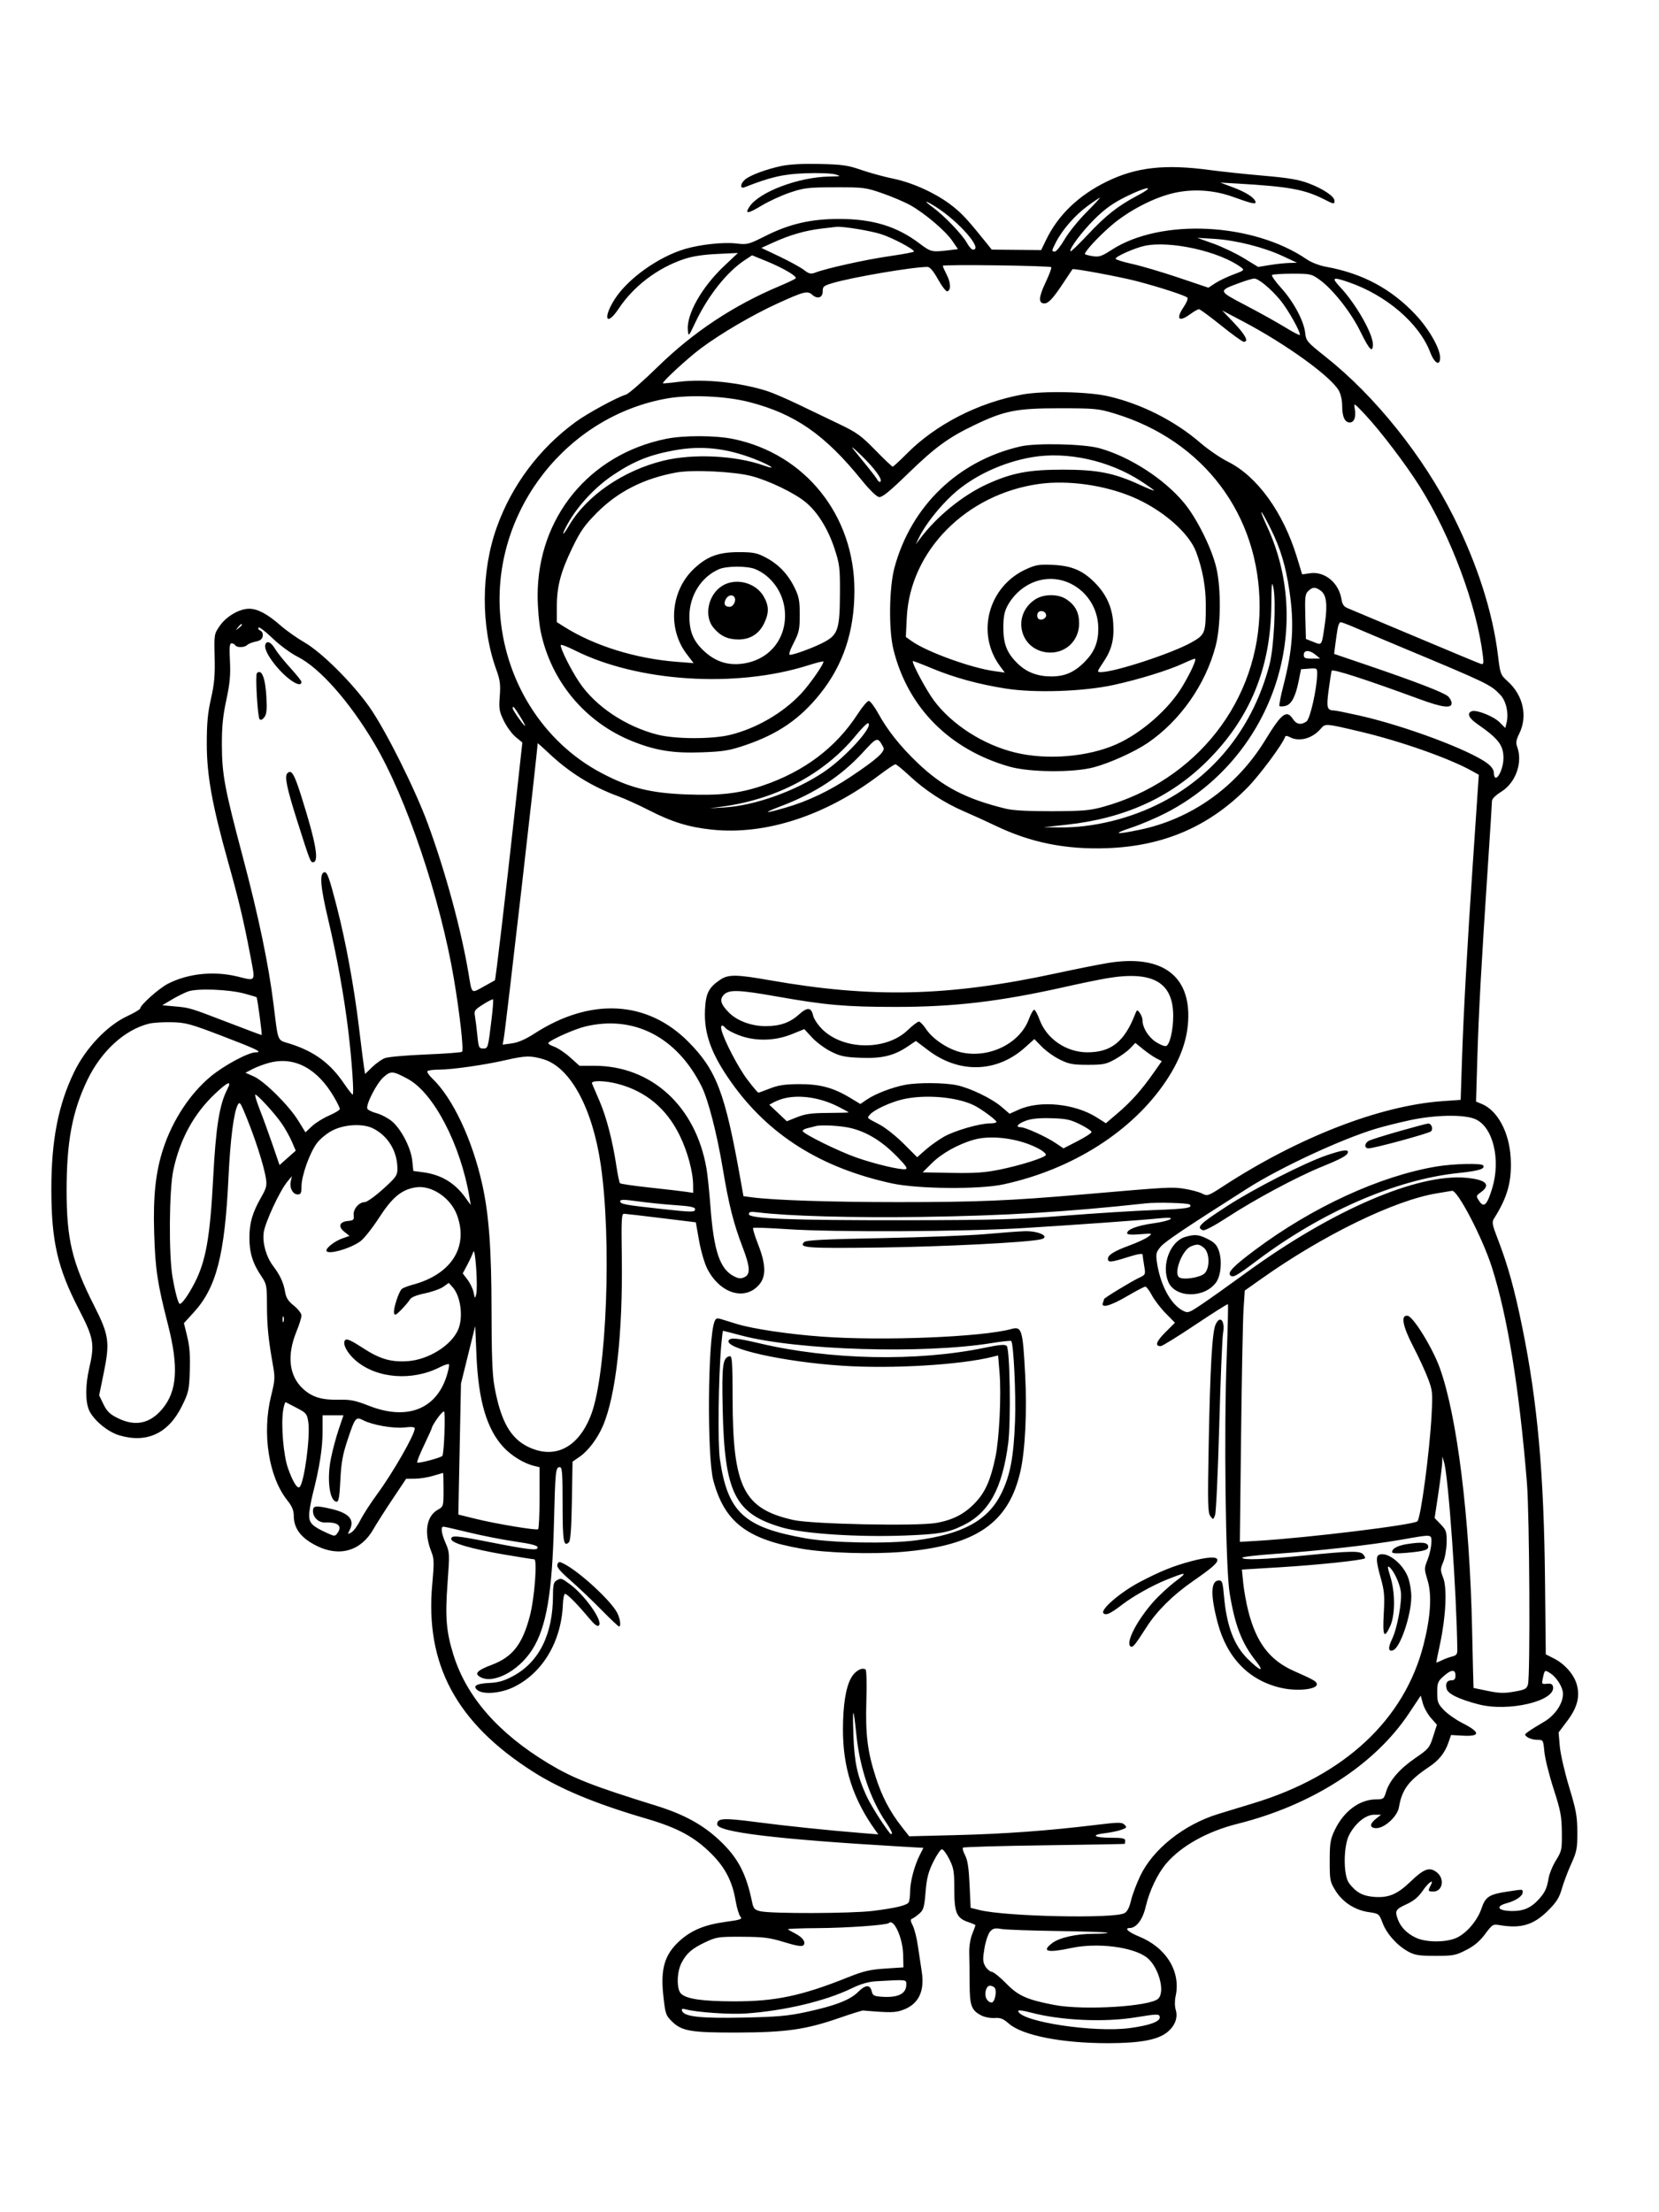 <svg xmlns="http://www.w3.org/2000/svg" width="864" height="1152" viewBox="0 0 864 1152" version="1.1">
	<path d="M 407 86.432 C 398.957 88.123, 390.390 91.337, 387.888 93.602 C 385.444 95.813, 385.350 98.470, 387.750 97.523 C 401.265 92.187, 407.967 90.647, 419.500 90.229 C 426.100 89.989, 433.075 90.249, 435 90.807 C 438.285 91.758, 438.102 91.826, 432 91.927 C 415.876 92.194, 395.363 99.938, 390.296 107.671 C 387.738 111.575, 389.430 111.410, 396.658 107.051 C 400.411 104.787, 407.086 101.727, 411.491 100.250 C 418.787 97.805, 420.879 97.564, 435 97.539 C 449.903 97.513, 450.854 97.636, 459.704 100.722 C 464.766 102.487, 471.292 105.276, 474.204 106.920 C 481.741 111.174, 492.328 120.163, 495.880 125.325 L 498.912 129.732 493.706 130.357 C 485.358 131.360, 484.721 131.209, 478.973 126.852 C 467.133 117.878, 454.614 114.038, 437.124 114.015 C 422.412 113.996, 411.232 116.563, 398.758 122.825 C 389.809 127.317, 389.212 127.473, 383.472 126.796 C 376.789 126.009, 364.787 127.288, 356.789 129.640 C 342.928 133.715, 326.974 145.103, 320.148 155.793 C 313.742 165.823, 315.775 170.431, 322.282 160.631 C 329.976 149.043, 342.325 139.653, 356 134.993 C 360.460 133.474, 365.924 132.614, 373.412 132.254 L 384.324 131.730 377.167 138.481 C 365.506 149.481, 357.473 163.663, 358.226 171.922 C 358.547 175.449, 358.604 175.390, 362.211 167.767 C 368.686 154.085, 378.555 141.632, 387.739 135.554 L 391.672 132.951 398.757 135.834 C 407.902 139.556, 415.432 143.982, 414.350 145 C 413.882 145.440, 410.125 147.221, 406 148.958 C 381.914 159.102, 361.094 172.909, 342.500 191.071 C 334.800 198.592, 327.375 205.081, 326 205.490 C 321.258 206.900, 305.799 215.310, 299.658 219.820 C 280.787 233.678, 266.573 252.672, 258.741 274.500 C 250.469 297.550, 250.371 326.401, 258.487 348.760 C 260.440 354.140, 260.737 356.437, 260.274 362.559 C 259.776 369.146, 259.998 370.476, 262.423 375.432 C 263.910 378.472, 266.682 382.241, 268.583 383.808 L 272.039 386.657 267.978 423.578 C 263.247 466.584, 258.105 510.268, 257.748 510.493 C 257.612 510.578, 254.939 512.066, 251.809 513.799 C 245.315 517.395, 245.828 517.843, 244.020 507 C 240.234 484.288, 231.988 453.938, 222.828 429 C 216.126 410.752, 200.562 379.682, 192.273 368 C 183.324 355.387, 167.456 339.639, 158.520 334.500 C 154.694 332.300, 149.074 328.319, 146.032 325.653 C 139.263 319.722, 134.141 317, 129.752 317 C 124.688 317, 117.927 320.923, 114.513 325.842 C 111.520 330.156, 111.502 330.263, 111.788 342.169 C 112.016 351.681, 111.622 356.150, 109.879 363.827 C 108.177 371.321, 107.685 376.654, 107.693 387.500 C 107.706 403.802, 110.523 419.349, 118.838 449 C 124.358 468.684, 127.023 479.925, 130.398 497.750 C 133.043 511.718, 133.563 510.910, 123.500 508.480 C 111.292 505.532, 97.899 506.937, 87.500 512.257 C 82.795 514.663, 73 523.397, 73 525.185 C 73 525.635, 69.962 527.426, 66.250 529.166 C 55.744 534.088, 44.724 545.682, 38.625 558.226 C 30.324 575.302, 26.709 593.946, 26.744 619.500 C 26.781 646.481, 29.967 660.321, 41.097 681.853 C 48.864 696.876, 49.386 699.900, 46.420 712.687 C 44.480 721.052, 44.432 729.710, 46.300 734.156 C 48.457 739.290, 55.985 745.621, 62.087 747.433 C 76.458 751.701, 87.690 746.476, 94.719 732.255 C 98.240 725.130, 98.504 723.952, 98.850 713.832 C 99.120 705.947, 98.756 701.125, 97.504 696.017 L 95.788 689.013 100.867 683.455 C 112.721 670.485, 117.058 653.635, 118.999 613.014 C 119.949 593.141, 121.776 579.010, 123.882 575.247 C 124.708 573.770, 125.152 574.192, 126.779 578.001 C 132.223 590.752, 137.328 606.312, 138.500 613.730 C 139.070 617.332, 138.711 618.762, 136.087 623.348 C 131.447 631.458, 129.900 636.762, 129.894 644.591 C 129.888 652.389, 131.633 657.974, 136.171 664.680 C 138.837 668.620, 139.002 669.482, 139.033 679.680 C 139.066 690.558, 139.741 697.360, 142.118 710.739 C 143.298 717.387, 143.223 718.703, 141.202 726.844 C 136.379 746.261, 139.893 769.038, 149.591 781.237 C 152.093 784.383, 152.983 786.495, 152.990 789.300 C 153.007 795.965, 156.721 800.877, 164.818 804.942 C 176.816 810.966, 188.023 807.678, 194.514 796.232 C 195.991 793.630, 200.416 786.679, 204.349 780.786 L 211.500 770.072 216.091 770.036 C 218.616 770.016, 222.891 769.330, 225.591 768.511 C 228.291 767.692, 230.613 767.017, 230.750 767.011 C 230.887 767.005, 230.997 770.938, 230.994 775.750 C 230.987 784.446, 230.969 784.511, 227.952 786.227 C 221.963 789.635, 220.710 798.236, 224.736 808.297 C 226.077 811.651, 226.129 813.877, 225.120 824.922 C 221.312 866.604, 237.594 897.024, 277.305 922.419 C 291.746 931.655, 310.148 939.300, 336.500 947.011 C 352.969 951.831, 361.684 956.542, 370.572 965.429 C 377.652 972.509, 381.380 979.713, 383.056 989.554 C 383.706 993.374, 384.842 997.190, 385.579 998.034 C 386.764 999.391, 385.852 999.714, 377.717 1000.822 C 366.889 1002.297, 359.840 1005.263, 353.688 1010.933 C 346.126 1017.904, 343.962 1025.262, 345.433 1039 C 346.478 1048.771, 346.720 1049.489, 350.066 1052.760 C 355.119 1057.701, 359.941 1058.507, 384 1058.438 C 409.314 1058.365, 419.654 1056.888, 437 1050.871 C 443.325 1048.677, 448.950 1046.920, 449.500 1046.966 C 463.892 1048.184, 466.363 1048.133, 470.551 1046.534 C 478.506 1043.496, 481.647 1036.854, 480.014 1026.521 C 479.490 1023.209, 478.586 1017.193, 478.005 1013.150 C 477.424 1009.108, 476.225 1004.403, 475.342 1002.694 C 474.160 1000.408, 474.052 999.483, 474.935 999.188 C 475.595 998.968, 477.291 997.794, 478.705 996.577 C 480.978 994.622, 481.363 993.312, 482.029 985.278 C 482.630 978.019, 483.435 974.862, 486.028 969.595 C 487.814 965.968, 489.848 963, 490.548 963 C 491.248 963, 492.986 965.338, 494.411 968.196 C 496.710 972.811, 497 974.588, 497 984.061 C 497 996.196, 498.210 998.924, 504.516 1001.005 C 506.432 1001.638, 508 1002.336, 508 1002.557 C 508 1002.779, 507.237 1004.866, 506.305 1007.197 C 505.312 1009.677, 504.677 1013.728, 504.773 1016.967 C 504.862 1020.010, 504.953 1027.196, 504.974 1032.935 C 505.016 1044.499, 505.884 1046.854, 511.096 1049.549 C 512.788 1050.425, 515.882 1051.017, 517.972 1050.866 C 521.036 1050.645, 522.471 1051.206, 525.389 1053.768 C 532.408 1059.931, 552.943 1063.994, 577 1063.979 C 593.351 1063.969, 602.577 1062.322, 607.556 1058.525 C 611.775 1055.307, 613.584 1050.827, 612.336 1046.686 C 611.756 1044.759, 611.725 1041.919, 612.258 1039.500 C 615.074 1026.713, 607.394 1014.188, 593.198 1008.419 C 587.678 1006.175, 585.297 1004, 588.361 1004 C 591.793 1004, 595.140 999.553, 596.653 992.983 C 598.555 984.726, 602.874 975.663, 607.449 970.325 C 615.275 961.195, 628.872 953.638, 644.500 949.735 C 683.334 940.036, 715.938 919.037, 733.762 892.244 L 739.920 882.989 741.002 887.007 C 741.597 889.218, 743.491 892.629, 745.211 894.587 L 748.338 898.149 746.364 904.324 C 744.494 910.176, 744.004 910.765, 737.033 915.538 C 728.906 921.103, 723.607 927.241, 721.841 933.137 C 720.744 936.797, 720.468 937.001, 716.592 937.022 C 708.028 937.068, 699.787 943.204, 695.131 953 C 692.827 957.849, 692.517 959.752, 692.509 969.076 C 692.500 979.109, 692.655 979.903, 695.526 984.549 C 699.246 990.568, 705.633 994.690, 712.852 995.730 C 718.138 996.491, 718.226 996.560, 720.072 1001.428 C 722.225 1007.102, 727.726 1013.209, 733.500 1016.335 C 736.848 1018.147, 739.142 1018.500, 747.571 1018.500 C 756.813 1018.500, 758.129 1018.251, 763.568 1015.469 C 767.759 1013.326, 770.648 1010.892, 773.431 1007.162 C 777.202 1002.106, 777.519 1001.912, 781.033 1002.506 C 792.105 1004.376, 798.635 1002.433, 806.081 995.053 C 810.611 990.563, 812.016 988.351, 813.416 983.500 C 814.369 980.200, 816.578 974.350, 818.324 970.500 C 821.193 964.176, 821.496 962.583, 821.460 954 C 821.425 945.762, 820.856 942.641, 817.177 930.500 C 814.844 922.800, 812.662 913.271, 812.327 909.324 L 811.719 902.148 816.302 896.052 C 821.537 889.087, 822.992 883.255, 821.083 876.884 C 819.562 871.808, 814.802 866.446, 809.361 863.681 L 805.035 861.482 804.630 822.491 C 804.060 767.534, 800.738 730.391, 792.959 692 C 788.791 671.430, 785.336 658.940, 779.980 645.084 C 777.146 637.752, 776.897 636.399, 778.051 634.584 C 785.152 623.414, 787.448 615.052, 786.756 602.880 C 786.001 589.605, 779.921 578.281, 771.725 574.886 L 768.713 573.638 769.402 550.569 C 770.108 526.945, 771.532 501.138, 775.020 448.769 C 776.109 432.417, 777 418.197, 777 417.168 C 777 416.014, 778.853 414.147, 781.844 412.288 C 789.486 407.537, 793.193 396.898, 790.069 388.680 C 789.363 386.825, 789.647 385.200, 791.235 381.989 C 795.689 372.988, 793.288 362.107, 785.247 354.842 C 781.434 351.397, 781.321 351.096, 780.115 341.141 C 777.406 318.795, 769.369 293.738, 756.976 269 C 741.217 237.545, 716.209 206.299, 690.422 185.844 C 680.658 178.099, 680.212 177.576, 679.732 173.313 C 679.029 167.076, 673.689 157.102, 667.233 149.968 C 664.219 146.638, 662.067 143.600, 662.449 143.217 C 662.832 142.835, 667.575 142.522, 672.989 142.522 C 682.401 142.522, 683.024 142.658, 687.167 145.624 C 694.142 150.616, 703.579 162.598, 708.532 172.750 C 713.158 182.232, 715.007 184.094, 714.990 179.250 C 714.971 173.742, 706.168 158.301, 698.179 149.761 C 693.207 144.445, 693.837 144.020, 702.347 146.947 C 722.042 153.723, 739.142 168.422, 744.872 183.500 C 747.069 189.281, 750 190.843, 750 186.233 C 750 181.425, 744.127 171.172, 737.115 163.739 C 724.492 150.358, 709.525 142.359, 690.733 138.952 C 687.175 138.306, 682.943 136.685, 680.568 135.058 C 652.634 115.911, 604.574 113.549, 579.018 130.067 C 573.676 133.520, 572.424 133.932, 568.958 133.377 C 566.781 133.029, 565 132.529, 565 132.266 C 565 130.812, 572.353 122.905, 578.897 117.321 C 588.005 109.550, 601.136 102.774, 611.597 100.446 C 621.563 98.229, 632.356 98.973, 642.262 102.560 C 652.161 106.145, 654.367 106.601, 653.817 104.952 C 653.084 102.753, 648.736 100.019, 641.930 97.478 L 635.500 95.078 644.500 95.599 C 671.340 97.153, 679.508 98.647, 689.758 103.877 C 694.695 106.395, 695 106.434, 695 104.551 C 695 102.313, 689.086 98.319, 681.600 95.501 C 676.339 93.521, 671.079 92.626, 658.159 91.512 C 648.996 90.723, 636.354 89.384, 630.064 88.538 C 606.666 85.391, 591.819 87.044, 576.500 94.502 C 561.827 101.645, 551.113 111.903, 544.867 124.791 L 542.233 130.225 529.367 130.106 L 516.500 129.988 514 126.873 C 504.274 114.751, 501.205 111.399, 496.180 107.408 C 488.052 100.953, 475.668 95.201, 465.301 93.066 C 460.461 92.069, 452.900 90.004, 448.500 88.476 C 441.584 86.074, 438.671 85.655, 427 85.382 C 418.241 85.177, 411.217 85.546, 407 86.432 M 586.197 102.508 C 579.475 105.874, 575.379 108.811, 570.045 114.092 C 563.444 120.629, 556.549 129.883, 557.542 130.875 C 557.774 131.107, 561.817 127.204, 566.527 122.201 C 576.133 111.996, 582.128 107.276, 592.442 101.800 C 602.674 96.367, 597.232 96.985, 586.197 102.508 M 566.170 107.454 C 559.818 112.130, 553.179 119.768, 549.928 126.141 C 547.632 130.641, 547.591 131, 549.368 131 C 550.121 131, 552.434 128.097, 554.510 124.548 C 556.585 120.999, 561.669 114.699, 565.807 110.548 C 569.944 106.397, 573.080 103, 572.775 103 C 572.470 103, 569.497 105.004, 566.170 107.454 M 485.852 108.008 C 491.629 112.193, 501.298 122.282, 503.564 126.489 C 504.604 128.420, 506.027 130, 506.727 130 C 512.182 130, 499.346 115.264, 487.270 107.663 C 481.571 104.076, 480.712 104.285, 485.852 108.008 M 427.810 119.043 C 419.499 120.012, 411.479 122.310, 403.023 126.144 L 396.511 129.096 405.964 133.588 C 411.162 136.059, 416.868 139.187, 418.642 140.540 C 421.406 142.648, 422.271 142.847, 424.684 141.927 C 430.599 139.672, 451.064 135.147, 463.270 133.395 C 470.272 132.390, 476 131.310, 476 130.995 C 476 129.778, 465.194 124.029, 459.101 122.005 C 453.650 120.193, 438.693 117.744, 435.500 118.139 C 434.950 118.207, 431.490 118.614, 427.810 119.043 M 631.898 126.862 C 636.517 128.518, 643.659 131.928, 647.769 134.439 L 655.241 139.005 661.371 138.010 C 664.742 137.463, 669.300 136.975, 671.500 136.925 L 675.500 136.836 668.076 133.369 C 658.174 128.746, 643.622 125.072, 632.542 124.399 L 623.500 123.850 631.898 126.862 M 596.176 128.004 C 591.048 129.091, 581 133.537, 581 134.719 C 581 135.176, 584.860 136.396, 589.577 137.430 C 594.295 138.464, 605.166 141.675, 613.736 144.564 L 629.318 149.818 632.909 147.468 C 634.884 146.175, 639.165 144.130, 642.423 142.922 C 647.959 140.870, 648.221 140.632, 646.423 139.284 C 635.347 130.973, 609.523 125.176, 596.176 128.004 M 491 138.418 C 491 138.782, 491.927 140.896, 493.059 143.117 C 495.197 147.307, 495.330 151.070, 493.362 151.718 C 492.736 151.924, 490.576 149.146, 488.563 145.546 C 486.058 141.066, 484.302 139, 483.002 139 C 475.287 139, 443.773 144.375, 433.459 147.450 C 428.973 148.788, 428.422 149.256, 428.459 151.699 C 428.509 155.058, 425.716 155.958, 422.966 153.469 C 420.552 151.285, 418.626 151.775, 404.808 158.088 C 391.925 163.973, 375.415 173.642, 365.062 181.364 C 358.178 186.499, 344.633 198.966, 345.258 199.592 C 345.408 199.742, 349.124 199.402, 353.516 198.837 C 366.534 197.163, 385.232 199.110, 399.500 203.625 C 402.250 204.495, 409.450 207.583, 415.500 210.487 C 421.550 213.390, 431.225 218.032, 437 220.802 C 446.258 225.242, 448.490 226.854, 455.869 234.419 C 460.472 239.139, 464.535 243, 464.898 243 C 465.261 243, 468.470 240.057, 472.029 236.460 C 487.324 221.002, 509.399 209.675, 532.500 205.430 C 543.214 203.461, 566.558 203.927, 577.054 206.320 C 594.314 210.254, 611.790 219.082, 625.169 230.625 C 629.201 234.104, 635.650 238.517, 639.500 240.431 C 654.778 248.028, 668.332 266.816, 675.475 290.300 L 678.151 299.100 682.326 298.510 C 689.929 297.435, 697.257 303.499, 698.614 311.989 C 699.050 314.714, 699.868 315.907, 701.849 316.706 C 703.307 317.295, 719.125 323.945, 737 331.483 C 754.875 339.022, 770.250 345.415, 771.168 345.690 C 772.596 346.118, 772.761 345.567, 772.320 341.845 C 769.224 315.706, 755.741 279.410, 739.503 253.500 C 732.348 242.082, 718.932 224.413, 711.031 216 C 705.160 209.748, 704.950 209.623, 705.538 212.728 C 706.351 217.022, 705.298 220, 702.968 220 C 700.357 220, 699 217.025, 699 211.300 C 699 208.540, 698.250 205.147, 697.250 203.385 C 693.074 196.027, 669.785 179.206, 647.500 167.454 L 636.500 161.653 642.750 168.240 C 648.697 174.508, 650.488 178.003, 647.750 177.997 C 647.063 177.996, 641.775 174.188, 636 169.536 C 630.225 164.883, 625.025 161.060, 624.444 161.038 C 623.864 161.017, 621.864 162.125, 620 163.500 C 613.809 168.067, 612.153 166.183, 616.602 159.635 C 618.034 157.528, 618.821 155.427, 618.352 154.966 C 617.225 153.858, 603.813 149.496, 592.197 146.460 C 583.184 144.105, 558.985 139.609, 558.533 140.205 C 558.410 140.367, 556.376 143.425, 554.012 147 C 548.489 155.352, 546.063 158, 543.933 158 C 540.713 158, 540.878 154.790, 544.488 147.188 C 546.442 143.073, 547.786 139.453, 547.476 139.142 C 546.668 138.335, 491 137.621, 491 138.418 M 645.257 147.424 C 634.296 151.496, 634.283 151.453, 648.711 158.988 C 655.745 162.662, 664.870 167.735, 668.988 170.262 C 673.106 172.790, 676.660 174.673, 676.885 174.448 C 677.746 173.587, 670.879 161.265, 666.787 156.328 C 661.715 150.210, 655.371 144.979, 653.112 145.052 C 652.226 145.081, 648.691 146.148, 645.257 147.424 M 347.422 207.491 C 295.450 216.680, 257.302 265.089, 260.337 318 C 262.405 354.053, 282.627 386.390, 313.191 402.517 C 327.961 410.310, 338.649 412.999, 357.643 413.701 C 375.188 414.350, 385.081 413.199, 397.205 409.098 C 418.824 401.784, 435.366 389.310, 446.729 371.750 C 449.131 368.038, 451.709 365, 452.457 365 C 453.205 365, 455.485 368.038, 457.524 371.750 C 462.202 380.266, 468.881 388.667, 477.648 397.061 C 490.901 409.751, 503.127 416.110, 524 421.167 C 527.627 422.046, 535.800 422.479, 548 422.437 C 563.821 422.383, 567.645 422.058, 574.408 420.188 C 623.189 406.699, 656 364.725, 656 315.811 C 656 268.176, 626.864 229.407, 580.500 215.351 C 572.031 212.783, 570.349 212.621, 552 212.608 C 529.392 212.592, 523.095 213.837, 507.280 221.448 C 493.774 227.947, 486.980 232.925, 472.741 246.749 C 463.105 256.105, 459.447 259.059, 457.795 258.818 C 456.468 258.625, 452.906 255.157, 448.737 250 C 429.575 226.298, 413.952 215.464, 390.119 209.351 C 377.902 206.217, 359.226 205.404, 347.422 207.491 M 347 228.502 C 306.928 236.604, 280 269.428, 280 310.170 C 280 316.219, 280.706 324.521, 281.584 328.792 C 286.924 354.775, 304.791 376.170, 329.368 386.011 C 341.508 390.872, 350.550 392.314, 365.488 391.774 C 376.746 391.366, 379.780 390.870, 388 388.092 C 405.176 382.286, 416.687 374.378, 427.257 361.122 C 439.208 346.133, 444.968 328.705, 444.980 307.500 C 445.002 268.358, 419.333 236.299, 381.792 228.584 C 372.598 226.695, 356.132 226.656, 347 228.502 M 444.867 234.500 C 446.638 236.700, 449.868 240.679, 452.046 243.342 C 454.223 246.005, 456.419 248.927, 456.927 249.834 C 457.435 250.741, 458.160 251.173, 458.539 250.794 C 459.710 249.623, 455.421 243.800, 448.378 237 C 443.903 232.679, 442.726 231.841, 444.867 234.500 M 531.472 232.473 C 499.066 239.876, 474.575 263.402, 465.860 295.500 C 463.036 305.899, 462.748 327.918, 465.300 338.241 C 472.751 368.377, 494.380 390.237, 525.605 399.190 C 536.114 402.204, 558.728 402.418, 569.500 399.607 C 577.771 397.448, 590.899 391.530, 597.673 386.908 C 614.608 375.353, 627.783 356.593, 633.075 336.500 C 635.802 326.146, 636.019 307.014, 633.534 296 C 631.252 285.889, 623.379 269.970, 616.650 261.863 C 606.251 249.332, 588.274 237.738, 572.500 233.387 C 564.359 231.142, 539.703 230.593, 531.472 232.473 M 351.342 234.479 C 338.345 236.838, 330.205 240.099, 319.500 247.236 C 309.299 254.037, 299.780 264.556, 294.600 274.750 C 292.207 279.459, 293.377 278.738, 296.344 273.676 C 305.451 258.137, 324.659 244.958, 345.623 239.867 C 361.111 236.105, 383.060 237.177, 397.790 242.414 C 405.458 245.141, 401.202 242.224, 392.731 238.947 C 378.178 233.318, 365.364 231.935, 351.342 234.479 M 537.660 238.048 C 522.052 240.667, 506.436 248.044, 495.955 257.748 C 488.861 264.316, 481.682 273.509, 478.577 280 L 476.903 283.500 479.165 280.500 C 488.007 268.772, 501.525 257.811, 514.276 252.029 C 527.031 246.245, 535.826 244.574, 553.500 244.574 C 571.542 244.574, 580.288 246.300, 593.749 252.520 C 597.737 254.362, 601 255.665, 601 255.415 C 601 255.164, 597.883 252.943, 594.074 250.479 C 577.548 239.789, 555.817 235, 537.660 238.048 M 352.367 246.025 C 335.416 249.079, 321.825 255.958, 310.816 267.056 C 304.446 273.477, 302.276 276.571, 298.121 285.151 C 291.985 297.822, 290 305.334, 290 315.882 L 290 323.975 293.803 326.376 C 309.505 336.288, 331.052 342.993, 352.500 344.642 L 361.225 345.312 357.622 340.592 C 347.568 327.420, 349.227 307.695, 361.355 296.225 C 368.277 289.679, 374.215 287.494, 385 287.524 C 392.273 287.544, 394.249 287.939, 398.687 290.259 C 405.355 293.744, 410.304 298.884, 413.753 305.907 C 416.102 310.689, 416.500 312.746, 416.500 320.089 C 416.500 327.779, 416.168 329.322, 413.322 334.839 C 411.345 338.673, 410.611 341, 411.378 341 C 413.672 341, 424.469 336.959, 429.496 334.219 C 436.416 330.448, 437.357 327.458, 437.437 309 C 437.495 295.599, 437.280 293.828, 434.592 285.627 C 431.259 275.458, 425.711 266.536, 419.612 261.538 C 413.636 256.641, 400.530 250.319, 391.337 247.900 C 382.398 245.547, 360.790 244.508, 352.367 246.025 M 541.061 252.019 C 503.177 257.323, 473.941 286.881, 472.245 321.594 L 471.752 331.687 474.832 333.881 C 482.668 339.460, 505.794 347.845, 517.887 349.492 L 523.274 350.225 520.788 346.863 C 508.180 329.809, 514.727 305.402, 534.309 296.454 C 539.407 294.124, 541.120 293.844, 548.309 294.160 C 558.008 294.587, 563.765 297, 570.032 303.267 C 576.119 309.354, 579.223 316.124, 579.767 324.500 C 580.325 333.099, 578.989 338.329, 574.548 344.928 C 571.258 349.818, 571.215 350, 573.363 350 C 580.539 350, 610.220 340.286, 620.345 334.624 C 627.687 330.518, 627.983 329.757, 627.972 315 C 627.965 305.593, 626.329 296.599, 622.971 287.500 C 619.257 277.439, 605.164 265.236, 589.804 258.782 C 574.960 252.546, 556.043 249.921, 541.061 252.019 M 659.888 274.136 C 685.172 328.867, 661.811 395.137, 607.311 423.285 C 602.278 425.885, 594.186 429.334, 589.330 430.951 C 579.124 434.348, 580.654 434.772, 593.500 432.106 C 620.594 426.485, 644.055 409.736, 658.934 385.391 C 667.549 371.295, 670.067 369.401, 673.408 374.500 C 675.232 377.283, 677.684 377.683, 680.463 375.651 C 682.326 374.289, 685.861 358.549, 685.957 351.193 C 686 347.918, 685.957 347.888, 681.790 348.193 L 677.580 348.500 676.323 354.736 C 674.685 362.860, 672.566 366.820, 669.435 367.606 C 668.045 367.955, 666.654 367.987, 666.345 367.678 C 666.036 367.369, 666.926 362.703, 668.322 357.308 C 673.306 338.054, 674.129 325.151, 671.498 307.500 C 669.585 294.665, 666.822 285.497, 661.854 275.500 C 656.395 264.513, 654.994 263.541, 659.888 274.136 M 374.422 296.418 C 365.138 300.461, 359.012 310.247, 359.032 321 C 359.047 329.270, 361.307 334.339, 367.346 339.656 C 372.921 344.563, 379.051 346.509, 386.245 345.657 C 400.682 343.948, 410.023 332.423, 408.722 317.928 C 407.868 308.417, 401.797 299.902, 393.355 296.375 C 389.193 294.636, 378.459 294.661, 374.422 296.418 M 539.183 302.849 C 533.145 304.994, 527.818 309.642, 524.686 315.500 C 523.046 318.566, 522.546 321.251, 522.546 327 C 522.546 335.503, 524.481 340.254, 530.162 345.699 C 534.781 350.127, 540.399 352.243, 547.545 352.247 C 554.703 352.251, 559.739 349.994, 565.201 344.335 C 570.038 339.323, 572.002 334.390, 571.990 327.282 C 571.961 309.701, 555.145 297.178, 539.183 302.849 M 662.110 314.843 C 661.840 347.660, 651.133 373.867, 628.917 396.083 C 609.777 415.223, 585.739 426.164, 555.594 429.457 L 543.500 430.777 551.500 430.883 C 569.204 431.116, 588.670 426.358, 605.229 417.751 C 633.163 403.232, 652.767 378.095, 661.167 346.031 C 663.461 337.271, 664.675 313.068, 663.175 306 C 662.377 302.245, 662.201 303.708, 662.110 314.843 M 376.241 304.995 C 368.780 309.544, 366.416 320.776, 371.619 326.959 C 375.198 331.212, 379.034 333, 384.582 333 C 390.691 333, 395.274 330.132, 397.929 324.647 C 400.577 319.177, 400.525 315.474, 397.734 310.604 C 393.603 303.399, 383.278 300.704, 376.241 304.995 M 681.356 307.750 C 679.704 309.300, 679.526 310.828, 679.804 321.121 L 680.117 332.742 684.021 334.276 C 688.633 336.088, 688.310 336.622, 690.060 324.261 C 691.433 314.569, 690.748 309.637, 687.738 307.529 C 684.923 305.558, 683.646 305.602, 681.356 307.750 M 377.989 312.021 C 376.683 314.461, 377.457 316, 379.992 316 C 381.948 316, 383.583 312.753, 382.506 311.009 C 381.476 309.344, 379.142 309.866, 377.989 312.021 M 538.952 312.253 C 526.931 320.354, 531 338.119, 545.244 339.724 C 554.428 340.759, 562 333.957, 562 324.672 C 562 319.004, 560.089 315.285, 555.593 312.204 C 551.152 309.161, 543.507 309.184, 538.952 312.253 M 540.364 319.493 C 540.018 320.396, 540.169 321.569, 540.700 322.100 C 542.099 323.499, 545.153 322.032, 544.788 320.136 C 544.364 317.935, 541.142 317.467, 540.364 319.493 M 696.646 327.250 C 696.329 329.038, 695.786 332.752, 695.439 335.505 L 694.807 340.510 712.154 346.412 C 737.016 354.870, 751.924 360.621, 754.105 362.595 C 755.147 363.538, 756 365.140, 756 366.155 C 756 369.066, 751.288 368.476, 739.245 364.057 C 710.752 353.600, 693.879 348.158, 693.514 349.308 C 693.307 349.964, 692.602 354.490, 691.948 359.367 C 690.712 368.595, 691.084 369.943, 694.880 369.985 C 695.638 369.993, 701.475 371.170, 707.851 372.600 C 731.534 377.911, 765.585 390.632, 774.671 397.562 C 776.846 399.221, 778 400.951, 778 402.551 C 778 403.898, 778.438 405, 778.974 405 C 780.716 405, 783 399.206, 782.996 394.800 C 782.990 388.026, 780.420 384.686, 769.250 376.936 C 764.918 373.931, 763.836 371.384, 766.463 370.376 C 768.902 369.440, 777.821 372.975, 780.974 376.128 L 783.939 379.093 784.593 376.487 C 785.839 371.520, 784.411 365.040, 781.364 361.835 C 776.317 356.525, 774.939 355.860, 731 337.503 C 720.825 333.252, 709.500 328.475, 705.832 326.887 C 702.165 325.299, 698.728 324, 698.194 324 C 697.660 324, 696.963 325.462, 696.646 327.250 M 123.872 326.750 C 122.629 328.336, 122.664 328.371, 124.250 327.128 C 125.213 326.373, 126 325.585, 126 325.378 C 126 324.555, 125.179 325.084, 123.872 326.750 M 134.606 326.828 C 134.279 327.357, 134.715 328.061, 135.576 328.391 C 136.505 328.747, 137.010 329.892, 136.820 331.209 C 136.588 332.817, 135.582 333.613, 133.157 334.106 C 131.319 334.479, 129.316 335.284, 128.707 335.893 C 127.327 337.273, 123.329 337.342, 122.500 336 C 122.160 335.450, 121.296 335, 120.580 335 C 119.571 335, 119.385 337.078, 119.753 344.250 C 120.126 351.536, 119.726 355.836, 117.867 364.500 C 116.071 372.871, 115.519 378.488, 115.558 388 C 115.621 403.392, 116.932 410.395, 126.515 446.500 C 134.676 477.246, 139.888 502.255, 142.460 523 C 144.959 543.159, 144.241 541.397, 150.792 543.451 C 163.575 547.460, 171.922 553.578, 179.169 564.249 C 181.317 567.412, 183.341 570, 183.666 570 C 184.465 570, 183.258 552.341, 181.409 537 C 179.223 518.857, 175.438 497.883, 170.881 478.665 C 166.936 462.025, 166.324 455.041, 168.744 454.246 C 170.333 453.724, 171.316 456.384, 175.459 472.420 C 180.063 490.234, 184.425 514, 186.947 535 C 188.102 544.625, 189.294 554.023, 189.594 555.884 L 190.141 559.268 193.820 555.694 C 195.844 553.728, 198.850 551.611, 200.500 550.989 C 202.150 550.368, 211.701 549.527, 221.725 549.121 C 231.749 548.715, 240.260 548.073, 240.639 547.695 C 241.565 546.768, 239.453 527.878, 236.402 509.806 C 229.287 467.658, 211.635 415.381, 195.044 387.319 C 182.112 365.446, 166.533 347.809, 155.015 342.003 C 151.324 340.142, 145.659 335.962, 141.865 332.300 C 138.200 328.761, 134.933 326.299, 134.606 326.828 M 138.438 335.101 C 137.309 336.927, 138.921 340.721, 143.038 345.928 C 149.155 353.667, 157 358.788, 157 355.042 C 157 354.580, 154.358 351.286, 151.129 347.723 C 147.899 344.159, 144.436 339.853, 143.431 338.153 C 141.428 334.761, 139.410 333.528, 138.438 335.101 M 292 335.959 C 292 338.124, 297.239 348.591, 301.626 355.189 C 309.970 367.741, 325.792 378.346, 342.500 382.587 C 351.721 384.928, 370.872 384.978, 380.230 382.686 C 393.905 379.337, 407.819 371.258, 417.203 361.219 C 421.878 356.216, 429.510 345.177, 428.791 344.458 C 428.584 344.250, 425.059 345.146, 420.957 346.449 C 383.205 358.436, 332.023 355.130, 299.165 338.583 C 295.224 336.599, 292 335.418, 292 335.959 M 679 341 C 679 342.691, 679.656 342.995, 683.250 342.967 L 687.500 342.933 685.139 340.967 C 682.027 338.374, 679 338.390, 679 341 M 616.257 345.461 C 608.564 349.042, 593.107 353.826, 580 356.681 C 564.240 360.115, 539.060 360.963, 523.821 358.573 C 509.640 356.350, 496.835 352.838, 485.229 347.988 C 479.973 345.792, 475.557 344.110, 475.417 344.250 C 474.682 344.985, 482.326 359.329, 486.308 364.690 C 495.781 377.439, 512.273 387.974, 529 391.960 C 545.501 395.893, 566.556 394.151, 581.289 387.636 C 594.489 381.798, 608.828 369.203, 615.943 357.195 C 620.459 349.574, 623.390 342.995, 622.263 343.010 C 621.844 343.015, 619.140 344.118, 616.257 345.461 M 133.789 350.544 C 132.884 351.449, 134.166 373.424, 135.186 374.500 C 135.809 375.157, 136.658 374.813, 137.660 373.500 C 138.846 371.944, 139.083 369.601, 138.729 362.939 C 138.199 353.003, 136.242 348.091, 133.789 350.544 M 267 368.850 C 267 369.822, 272.778 378, 273.465 378 C 273.714 378, 272.519 375.750, 270.809 373 C 267.710 368.014, 267 367.241, 267 368.850 M 445.716 382.993 C 429.393 402.973, 404.303 416.307, 376 420.046 L 369.500 420.904 377 420.485 C 392.892 419.595, 414.182 412.023, 429.123 401.946 C 440.353 394.372, 454.950 378.323, 452.171 376.605 C 451.719 376.326, 448.814 379.200, 445.716 382.993 M 687.726 379.615 C 683.397 384.623, 676.555 386.438, 671.732 383.857 C 670.284 383.081, 669.484 383.049, 669.248 383.757 C 667.973 387.582, 655.931 403.786, 649.594 410.204 C 629.598 430.455, 605.977 440.631, 576.500 441.693 C 555.069 442.465, 536.754 438.776, 518.500 430.011 C 514.100 427.898, 506.677 424.517, 502.003 422.498 C 491.599 418.001, 481.701 411.522, 473.465 403.819 C 470.044 400.618, 466.822 398, 466.306 398 C 465.789 398, 461.880 400.631, 457.619 403.847 C 429.902 424.768, 398.671 434.929, 370.945 432.048 C 358.795 430.786, 349.947 428.070, 338 421.936 C 332.775 419.254, 325.559 415.977, 321.965 414.655 C 308.230 409.603, 296.429 402.268, 285.750 392.146 C 282.588 389.148, 279.999 386.877, 279.999 387.098 C 279.989 390.551, 263.430 534.815, 262.363 540.746 L 261.779 543.992 266.616 543.329 C 269.856 542.885, 273.702 541.212, 278.259 538.264 C 307.517 519.337, 337.035 520.902, 358.500 542.518 C 373.111 557.232, 377.587 569.010, 385.551 613.703 L 387.191 622.906 391.345 623.465 C 402.838 625.010, 432.470 625.991, 467.789 625.995 C 508.802 626, 526.149 625.274, 564.500 621.946 C 608.908 618.093, 610.385 618.012, 616.945 619.069 C 620.422 619.628, 624.538 620.744, 626.092 621.548 C 628.823 622.960, 629.195 622.828, 637.209 617.614 C 676.304 592.177, 718.697 575.731, 751.104 573.429 L 760.708 572.747 761.402 551.624 C 762.182 527.883, 764.080 493.481, 766.981 450.500 C 768.058 434.550, 769.212 417.440, 769.546 412.477 L 770.153 403.454 766.326 401.331 C 754.599 394.823, 729.223 385.901, 708.592 381.032 C 689.910 376.623, 690.290 376.649, 687.726 379.615 M 449.163 392.050 C 438.047 404.130, 424.421 413.064, 407 419.697 C 396.843 423.565, 397.674 423.899, 409.167 420.569 C 420.715 417.222, 431.764 411.974, 443 404.498 C 456.514 395.506, 461.225 391.277, 460.069 389.176 C 456.976 383.556, 456.979 383.556, 449.163 392.050 M 149.667 402.667 C 148.102 404.231, 149.331 410.273, 154.591 426.864 C 161.273 447.944, 161.673 449, 162.960 449 C 166.362 449, 164.624 439.084, 156.957 414.750 C 153.239 402.952, 151.787 400.546, 149.667 402.667 M 577 501.470 C 572.325 502.238, 560.055 504.687, 549.734 506.913 C 494.176 518.893, 454.361 519.858, 401.222 510.511 C 383.359 507.369, 379.282 507.329, 374.990 510.250 C 369.048 514.294, 367.546 517.305, 367.153 525.964 C 366.593 538.289, 370.433 548.877, 380.765 563.500 C 400.201 591.008, 427.415 608.160, 464.435 616.232 C 477.916 619.172, 510.038 619.465, 522.542 616.762 C 558.553 608.978, 589.900 589.012, 607.382 562.725 C 614.481 552.050, 618.142 542.148, 618.771 531.915 C 620.246 507.945, 605.042 496.863, 577 501.470 M 576 509.507 C 571.875 510.223, 562.425 512.176, 555 513.846 C 520.630 521.578, 496.889 524.379, 466 524.345 C 440.251 524.317, 429.916 523.407, 404.806 518.958 C 384.910 515.432, 379.759 515.241, 377.074 517.926 C 374.576 520.424, 375.285 522.951, 379.728 527.395 C 384.016 531.683, 391.581 534.418, 399 534.363 C 406.338 534.309, 411.454 532.488, 416.123 528.270 C 420.493 524.322, 422.509 524.490, 423.474 528.883 C 423.839 530.544, 425.939 533.704, 428.142 535.907 C 439.173 546.937, 461.475 547.218, 472.696 536.467 C 475.260 534.010, 477.892 532, 478.546 532 C 479.200 532, 480.925 533.799, 482.380 535.999 C 485.845 541.234, 494.137 546.639, 500.920 548.084 C 515.346 551.157, 531.126 543.330, 535.808 530.779 C 536.816 528.077, 538.059 525.849, 538.570 525.829 C 539.082 525.808, 540.367 528.153, 541.427 531.039 C 545.079 540.985, 555.323 547.972, 566.282 547.990 C 578.559 548.011, 585.497 542.544, 591.003 528.510 C 592.128 525.643, 592.234 525.599, 593.588 527.451 C 594.365 528.513, 595 530.211, 595 531.223 C 595 535.072, 597.972 539.953, 601.897 542.550 C 604.126 544.026, 606.574 544.994, 607.335 544.702 C 609.227 543.976, 611 536.391, 611 529.025 C 611 511.351, 600.169 505.311, 576 509.507 M 97.844 516.330 C 95.833 517.083, 92.008 519.002, 89.344 520.593 L 84.500 523.487 91 524.074 C 98.931 524.790, 98.606 524.692, 119.175 532.594 C 128.346 536.117, 136.033 539, 136.258 539 C 136.638 539, 134.060 519.748, 133.618 519.292 C 133.507 519.177, 130.735 518.346, 127.458 517.446 C 119.250 515.191, 102.565 514.562, 97.844 516.330 M 251.575 523.055 C 247.150 525.861, 246.837 526.325, 247.369 529.293 C 247.685 531.057, 248.244 535.538, 248.610 539.250 C 249.222 545.449, 249.465 546, 251.593 546 C 254.177 546, 254.153 546.084, 256.067 530.178 C 256.684 525.050, 257.001 520.668, 256.772 520.439 C 256.543 520.210, 254.204 521.387, 251.575 523.055 M 77.618 533.065 C 64.977 536.186, 52.812 547.271, 45.562 562.277 C 37.666 578.620, 34.681 594.461, 34.688 620 C 34.694 645.353, 37.573 657.378, 49.054 680.007 C 56.813 695.300, 57.314 698.922, 53.942 715.365 L 51.635 726.614 53.878 731.247 C 55.662 734.933, 57.172 736.405, 61.257 738.441 C 70.288 742.941, 77.893 741.448, 84.348 733.907 C 92.259 724.665, 93.159 711.994, 87.480 689.796 C 81.947 668.167, 80.880 661.074, 80.287 641.991 C 79.692 622.819, 81.068 610.132, 85.058 598.033 C 89.938 583.233, 99.009 569.464, 109.756 560.544 C 116.690 554.789, 129.344 548, 133.138 548 C 137.098 548, 133.991 546.486, 115.500 539.406 C 99.214 533.170, 96.738 532.494, 89.500 532.310 C 85.100 532.198, 79.753 532.538, 77.618 533.065 M 304.733 534.564 C 299.392 535.858, 287.602 541.045, 285.658 542.956 C 285.195 543.412, 286.417 544.312, 288.373 544.958 C 290.330 545.604, 294.150 548.128, 296.862 550.566 L 301.794 555 309.503 555 C 339.313 555, 362.370 576.110, 367.936 608.500 C 368.503 611.800, 369.437 620.786, 370.012 628.469 C 371.724 651.339, 374.913 660.835, 382.134 664.569 C 384.568 665.828, 385.810 665.952, 387.639 665.119 C 390.949 663.610, 390.713 659.783, 386.657 649.212 C 382.069 637.255, 379.530 627.200, 376.504 609 C 373.398 590.322, 368.832 572.593, 365.333 565.624 C 352.439 539.940, 330.003 528.441, 304.733 534.564 M 375.723 536.250 C 376.990 541.574, 384.468 555.946, 389.229 562.208 C 392.069 565.944, 394.641 569, 394.946 568.999 C 395.251 568.999, 397.975 568.016, 401 566.814 C 405.234 565.132, 408.687 564.614, 416 564.564 C 426.866 564.491, 433.868 566.344, 442.609 571.608 L 448.067 574.894 451.608 572.491 C 455.932 569.557, 464.731 566.189, 471.353 564.933 C 478.006 563.671, 491.718 563.755, 498.201 565.097 C 505.227 566.551, 516.499 571.993, 521.647 576.416 L 525.793 579.979 530.647 577.807 C 541.706 572.857, 559.860 574.696, 571.219 581.917 L 575.938 584.917 582.263 579.517 C 589.213 573.584, 594.605 567.508, 600.920 558.492 L 605.058 552.586 602.279 551.164 C 600.750 550.382, 597.651 548.247, 595.391 546.419 L 591.281 543.097 588.568 545.929 C 587.076 547.487, 583.525 550.053, 580.677 551.631 C 576.053 554.194, 574.539 554.500, 566.500 554.500 C 558.745 554.500, 556.739 554.126, 552 551.799 C 548.975 550.313, 544.742 547.297, 542.594 545.096 L 538.687 541.096 533.874 545.424 C 519.195 558.621, 499.623 559.203, 483.401 546.925 L 476.991 542.074 472.746 544.937 C 465.572 549.774, 459.292 551.284, 448.202 550.839 C 439.837 550.503, 437.572 550.022, 432.661 547.537 C 429.499 545.938, 425.105 542.667, 422.895 540.270 L 418.877 535.912 412.189 538.616 C 403.497 542.130, 393.209 542.311, 384.841 539.098 C 381.729 537.902, 378.636 536.266, 377.969 535.462 C 376.181 533.308, 375.112 533.683, 375.723 536.250 M 263.500 552.020 C 252.487 554.552, 235.372 557, 228.681 557 C 225.621 557, 222.882 557.381, 222.595 557.847 C 222.307 558.313, 223.443 560, 225.120 561.597 C 235.681 571.653, 245.855 593.152, 251.093 616.486 C 254.637 632.277, 255.978 650.478, 255.991 683 C 255.999 704.832, 256.405 715.774, 257.419 721.500 C 260.697 740.015, 265.824 749.146, 275.459 753.633 C 289.290 760.074, 301.518 753.594, 307.944 736.419 C 315.988 714.919, 318.606 645.771, 312.863 606.500 C 308.543 576.960, 296.995 555.749, 282.966 551.583 C 276.386 549.628, 273.633 549.690, 263.500 552.020 M 140.500 553.369 C 137.750 554.070, 133.777 555.540, 131.671 556.634 L 127.841 558.625 132.171 560.549 C 137.716 563.013, 150.495 575.721, 155.333 583.582 L 159.077 589.664 162.426 586.505 C 164.268 584.768, 168.293 582.256, 171.371 580.923 C 174.448 579.590, 176.969 578.050, 176.974 577.500 C 176.978 576.950, 175.678 574.250, 174.086 571.500 C 165.381 556.467, 153.503 550.055, 140.500 553.369 M 199.731 560.932 C 196.210 564.023, 190.469 575.174, 191.293 577.321 C 191.546 577.980, 193.721 579.055, 196.126 579.709 C 198.532 580.364, 202.107 582.238, 204.071 583.875 C 208.932 587.926, 214.015 597.747, 214.704 604.420 L 215.257 609.776 220.296 610.445 C 229.617 611.681, 236.712 615.871, 242.153 623.353 L 245.168 627.500 244.495 623.500 C 239.864 596.010, 225.811 569.043, 212.355 561.829 C 204.501 557.619, 203.579 557.553, 199.731 560.932 M 308.322 564.250 C 308.617 564.938, 310.402 569.100, 312.289 573.500 C 315.896 581.913, 319.045 594.116, 321.063 607.500 C 321.726 611.900, 322.546 615.797, 322.884 616.159 C 323.223 616.522, 330.250 617.546, 338.500 618.434 C 346.750 619.323, 355.188 620.303, 357.250 620.613 L 361 621.176 360.983 617.338 C 360.951 610.254, 358.069 599.566, 353.922 591.154 C 347.044 577.202, 336.375 568.314, 321.869 564.453 C 314.999 562.624, 307.577 562.513, 308.322 564.250 M 111.806 569.750 C 100.858 580.162, 93.738 593.241, 90.268 609.313 C 88.079 619.450, 87.822 653.307, 89.845 665 C 91.251 673.131, 92.854 679, 93.667 679 C 94.819 679, 98.250 674.116, 101.395 668 C 107.209 656.695, 109.402 644.297, 111.008 613.666 C 112.421 586.702, 114.255 575.209, 118.434 567.128 C 120.894 562.370, 118.619 563.270, 111.806 569.750 M 135.265 577.750 C 136.944 582.013, 139.952 590.270, 141.950 596.099 L 145.582 606.699 149.801 602.955 L 154.019 599.211 152.025 594.557 C 150.927 591.998, 148.582 587.788, 146.812 585.202 C 143.261 580.012, 134.139 570, 132.962 570 C 132.551 570, 133.587 573.487, 135.265 577.750 M 408.500 571.929 C 406.850 572.327, 404.406 573.240, 403.069 573.958 L 400.638 575.264 405.205 579.579 L 409.772 583.895 415.136 581.753 C 419.407 580.047, 422.690 579.599, 431.249 579.555 C 437.161 579.525, 441.999 579.394, 441.999 579.264 C 442 579.135, 439.413 577.729, 436.250 576.140 C 427.164 571.574, 416.607 569.972, 408.500 571.929 M 469.773 572.555 C 463.344 574.113, 455.056 578.023, 453.045 580.446 C 451.474 582.339, 451.118 581.971, 458 585.570 C 461.025 587.153, 466.688 591.637, 470.584 595.535 L 477.668 602.622 481.963 598.811 C 484.326 596.714, 488.629 593.643, 491.527 591.985 C 497.156 588.764, 510.161 585, 515.660 585 C 517.497 585, 518.986 584.663, 518.969 584.250 C 518.929 583.284, 511.405 577.696, 507.456 575.700 C 498.472 571.159, 481.407 569.735, 469.773 572.555 M 734 583.399 C 728.225 584.647, 720.259 586.655, 716.298 587.862 C 698.124 593.399, 666.811 607.962, 649.712 618.830 C 617.210 639.487, 606.732 646.529, 604.430 649.265 C 602.163 651.959, 601.909 652.950, 602.466 656.930 C 604.133 668.860, 609.600 679.191, 615.996 682.498 C 618.711 683.902, 619.078 683.776, 626.156 679.006 C 630.195 676.285, 640.475 668.973, 649 662.759 C 693.679 630.189, 738.265 610.961, 763.618 613.329 C 773.926 614.291, 776.630 616.918, 771.306 620.796 C 768.651 622.730, 768.637 622.798, 770.373 625.446 C 772.815 629.173, 774.478 627.527, 777.145 618.749 C 781.661 603.880, 777.596 586.993, 768.505 582.863 C 762.713 580.232, 747.572 580.467, 734 583.399 M 534.250 583.605 C 529.992 585.170, 528.576 587, 531.625 587 C 533.970 587, 544.795 591.912, 549.680 595.193 L 553.861 598 561.154 594.250 C 565.165 592.188, 568.459 590.050, 568.473 589.500 C 568.488 588.950, 565.832 587.167, 562.571 585.538 C 557.515 583.013, 555.307 582.538, 547.571 582.310 C 541.255 582.125, 537.209 582.518, 534.250 583.605 M 728.653 589.091 C 721.037 591.259, 713.950 593.492, 712.903 594.052 C 710.516 595.330, 710.412 598.001, 712.750 597.996 C 715.660 597.990, 744.178 590.222, 745.259 589.141 C 746.533 587.867, 745.482 584.976, 743.781 585.074 C 743.077 585.115, 736.269 586.922, 728.653 589.091 M 173.002 588.750 C 170.009 590.325, 166.533 593.223, 164.868 595.531 C 161.138 600.702, 157.048 612.282, 157.021 617.750 C 157.003 621.301, 156.677 622, 155.035 622 C 152.492 622, 150.667 618.539, 151.427 615.157 L 152.024 612.500 149.689 615.295 C 145.699 620.069, 137.925 636.834, 137.316 641.977 C 136.656 647.553, 138.682 654.577, 142.338 659.387 C 145.829 663.981, 147.679 667.991, 148.451 672.638 C 148.980 675.824, 150.043 677.503, 153.069 679.935 C 155.248 681.686, 157 683.974, 157 685.067 C 157 686.152, 155.850 689.843, 154.444 693.270 C 149.265 705.896, 150.510 716.614, 157.935 723.323 C 162.716 727.642, 167.753 729.129, 176.827 728.900 C 182.467 728.758, 185.149 729.309, 192.085 732.035 C 211.878 739.813, 227.125 733.970, 232.633 716.494 C 233.582 713.486, 234.096 710.762, 233.776 710.442 C 233.456 710.122, 231.350 710.801, 229.095 711.951 C 214.650 719.321, 196.233 717.883, 185.309 708.532 C 180.675 704.566, 178.088 699.512, 179.811 697.789 C 180.611 696.989, 183.038 698.079, 188.705 701.784 C 197.719 707.675, 203.483 709.399, 212.243 708.822 C 223.146 708.103, 235.172 700.570, 238.650 692.282 C 241.362 685.818, 239.910 674.919, 235.719 670.284 L 233.714 668.067 230.889 670.079 C 229.335 671.186, 225.011 672.725, 221.282 673.501 C 216.914 674.408, 214.144 675.540, 213.500 676.681 C 212.950 677.655, 210.944 680.038, 209.043 681.976 C 206.175 684.900, 205.524 685.200, 205.217 683.737 C 204.756 681.531, 207.697 672.492, 209.305 671.175 C 209.962 670.636, 212.514 669.657, 214.975 668.999 C 235.123 663.610, 244.183 649.256, 237.951 632.598 C 234.600 623.643, 224.583 616.995, 216.433 618.317 C 209.124 619.503, 204.291 623.501, 197.527 633.959 C 194.043 639.345, 189.686 644.886, 187.846 646.273 C 182.479 650.318, 170 653.745, 170 651.174 C 170 649.640, 174.477 646.247, 178.260 644.915 L 182.020 643.591 179.342 641.455 C 175.922 638.728, 176.737 636.246, 181.193 635.818 C 184.131 635.535, 184.465 635.200, 184.187 632.813 C 183.823 629.692, 186.956 626, 189.969 626 C 191.052 626, 195.314 622.962, 199.440 619.250 C 206.084 613.272, 206.946 612.092, 206.971 608.932 C 207.045 599.719, 202.220 591.601, 194.300 587.612 C 189.003 584.944, 179.245 585.465, 173.002 588.750 M 424.500 586.491 C 423.950 586.675, 422.262 587.098, 420.750 587.432 C 419.238 587.765, 418 588.438, 418 588.926 C 418 590.296, 436.490 599.443, 446 602.778 C 455.675 606.172, 469.036 609.335, 471.586 608.836 C 472.885 608.582, 471.743 606.916, 466.902 602 C 459.385 594.368, 451.817 589.684, 443.540 587.542 C 438.271 586.179, 427.259 585.571, 424.500 586.491 M 507.275 593.473 C 499.057 595.790, 490.431 600.604, 485.255 605.762 L 480.500 610.500 495.716 610.776 C 507.823 610.995, 512.931 610.643, 520.716 609.051 C 531.741 606.797, 544.228 602.825, 544.684 601.427 C 544.850 600.917, 543.527 599.658, 541.743 598.630 C 532.073 593.053, 516.843 590.775, 507.275 593.473 M 691 601.588 C 679.607 605.442, 653.005 619.008, 639 628.107 C 624.656 637.426, 622.849 639.237, 626.502 640.639 C 627.386 640.978, 632.511 638.276, 638.972 634.063 C 653.527 624.572, 675.271 612.914, 688.386 607.569 C 698.966 603.257, 702 601.543, 702 599.878 C 702 598.431, 698.914 598.911, 691 601.588 M 748 607.471 C 718.561 612.442, 683.566 628.543, 653.652 650.881 C 642.543 659.177, 639.196 662.596, 640.706 664.106 C 642.119 665.519, 643.760 664.610, 654.932 656.218 C 688.492 631.010, 727.035 614.260, 759.267 610.877 C 770.188 609.731, 773.557 608.710, 772.430 606.887 C 771.649 605.623, 756.852 605.977, 748 607.471 M 748 621.471 C 725.977 625.187, 689.117 643.161, 657.143 665.776 L 648.270 672.052 647.633 681.776 C 647.283 687.124, 646.706 716.570, 646.351 747.212 L 645.707 802.923 654.603 802.401 C 680.673 800.871, 736.329 794.073, 738.184 792.193 C 739.953 790.401, 744.522 756.166, 745.550 737 C 746.186 725.143, 746.089 724.152, 743.650 717.737 C 742.236 714.017, 738.812 706.613, 736.040 701.284 C 730.434 690.508, 729.359 684.612, 733.103 685.180 C 736.035 685.626, 746.028 701.836, 749.804 712.272 C 758.860 737.299, 765.399 790.055, 766.657 848.250 C 767.023 865.163, 767.363 879, 767.411 879.001 C 767.460 879.001, 770.781 879.686, 774.792 880.523 C 780.701 881.756, 783.309 881.831, 788.549 880.918 C 794.262 879.923, 795.100 879.484, 795.754 877.146 C 797.016 872.631, 796.581 788.805, 795.207 772 C 791.182 722.736, 785.110 685.433, 776.962 659.900 C 772.045 644.495, 759.109 619.685, 756.211 620.103 C 755.820 620.159, 752.125 620.775, 748 621.471 M 323 625.569 C 323 627.014, 325.473 627.478, 344 629.504 C 360.671 631.328, 362 631.337, 362 629.636 C 362 628.619, 359.398 628.096, 351.750 627.576 C 346.113 627.193, 337.337 626.302, 332.250 625.597 C 324.845 624.570, 323 624.565, 323 625.569 M 597 626.613 C 555.635 631.118, 523.024 633.094, 480 633.703 C 444.120 634.212, 410.375 633.273, 394.750 631.332 C 390.902 630.854, 390 631.032, 390 632.267 C 390 634.662, 412.153 635.510, 472.500 635.426 C 518.236 635.362, 529.475 635.037, 554.500 633.056 C 570.450 631.793, 591.451 630.476, 601.170 630.130 C 617.891 629.534, 621.327 628.996, 619.585 627.250 C 618.778 626.441, 602.734 625.989, 597 626.613 M 323.822 654.249 C 324.399 694.231, 320.789 726.662, 313.996 742.510 C 311.184 749.069, 306.371 755.471, 301.945 758.538 L 298.176 761.150 297.838 781.527 C 297.610 795.265, 297.121 802.281, 296.337 803.064 C 293.534 805.864, 293 802.724, 293 783.441 C 293 766.938, 292.776 764, 291.519 764 C 289.369 764, 289.170 765.930, 288.487 793.500 C 287.588 829.718, 284.533 847.464, 277.207 859.014 C 269.735 870.793, 255.614 877.715, 249.238 872.723 C 247.300 871.206, 249.282 869.513, 255.885 867.043 C 266.897 862.925, 272.036 856.383, 275.951 841.500 C 278.365 832.320, 279.937 812, 278.232 812 C 277.642 812, 270.711 810.902, 262.829 809.559 C 245.689 806.639, 235 803.528, 235 801.460 C 235 799.410, 237.378 799.592, 254.500 802.949 C 275.688 807.104, 280 807.594, 280 805.851 C 280 804.819, 276.872 803.989, 268.250 802.735 C 261.788 801.794, 250.960 799.669, 244.189 798.013 C 237.419 796.356, 231.456 795, 230.939 795 C 229.389 795, 229.870 798.539, 232.119 803.667 C 234.166 808.337, 234.198 809.041, 233.068 824.500 C 231.783 842.088, 232.391 849.573, 236.080 861.534 C 242.869 883.551, 259.499 902.595, 285.696 918.353 C 298.598 926.113, 308.503 929.992, 342 940.400 C 356.110 944.785, 365.968 950.168, 374.493 958.142 C 384.249 967.269, 388.558 975.372, 391.680 990.464 C 392.395 993.918, 392.950 994.536, 396 995.273 C 401.482 996.598, 443.366 996.478, 454.500 995.105 C 466.248 993.657, 472.216 992.237, 473.235 990.647 C 473.639 990.016, 473.976 987.444, 473.985 984.932 C 474.002 979.848, 476.255 971.397, 479.063 965.883 L 480.905 962.266 469.202 961.582 C 404.609 957.807, 373.500 954.045, 373.500 950.008 C 373.500 946.781, 376.686 946.592, 393.670 948.807 C 409.802 950.911, 430.947 953.112, 448.953 954.563 L 457.406 955.244 455.714 952.872 C 444.199 936.731, 438.993 920.462, 439.008 900.662 C 439.017 887.963, 440.481 878.696, 443.258 873.754 C 445.277 870.163, 448.773 868.123, 450.782 869.365 C 451.280 869.673, 451.467 876.817, 451.204 885.477 C 450.666 903.189, 451.737 911.960, 456.094 925.500 C 459.301 935.468, 463.456 943.413, 469.500 951.129 L 473.500 956.236 498 955.625 C 523.037 955, 545.760 953.348, 570.308 950.365 C 582.695 948.861, 584.274 948.845, 585.645 950.216 C 587.015 951.587, 586.836 951.862, 583.899 952.885 C 582.099 953.513, 578.246 954.306, 575.337 954.648 C 567.778 955.536, 569.783 957, 578.559 957 C 584.507 957, 586 957.301, 586 958.500 C 586 959.325, 585.888 960.082, 585.750 960.183 C 585.612 960.284, 566.750 960.621, 543.832 960.933 C 520.915 961.245, 501.869 961.796, 501.509 962.157 C 501.148 962.518, 501.651 964.318, 502.627 966.157 C 503.919 968.591, 504.551 972.763, 504.951 981.500 L 505.500 993.500 510.216 994.664 C 523.928 998.049, 580.347 999.235, 585.645 996.250 C 587.076 995.445, 588.195 993.285, 589.004 989.771 C 589.672 986.872, 591.813 981.125, 593.763 977 C 600.376 963.007, 616.478 950.169, 634.312 944.672 C 638.815 943.284, 647.169 940.731, 652.875 938.998 C 700.225 924.622, 731.506 895.424, 741.409 856.361 C 745.091 841.835, 745.784 830.545, 743.466 822.886 C 741.683 817, 741.684 816.698, 743.492 812.165 C 744.516 809.599, 745.386 805.700, 745.427 803.500 C 745.513 798.767, 746.470 798.867, 729.500 801.831 C 713.978 804.541, 686.849 807.594, 664.617 809.133 C 654.928 809.803, 647 810.722, 647 811.176 C 647 812.523, 658.235 812.116, 679.500 810 C 703.843 807.577, 708.346 807.507, 710.020 809.524 C 710.716 810.362, 711.090 811.244, 710.851 811.483 C 709.879 812.454, 686.247 814.956, 667.138 816.110 L 646.775 817.340 647.460 824.295 C 647.837 828.120, 649.016 834.681, 650.079 838.875 C 654.259 855.365, 661.229 864.543, 673.820 870.140 C 683.934 874.635, 685.304 875.394, 685.751 876.744 C 686.720 879.674, 675.852 880.954, 667.112 878.939 C 650.426 875.093, 638.990 863.310, 634.137 844.965 C 630.301 830.464, 630.542 823, 634.846 823 C 636.492 823, 636.834 824.063, 637.447 831.081 C 638.790 846.483, 642.565 856.617, 649.565 863.618 C 656.301 870.354, 658.924 871.110, 654.017 864.902 C 646.681 855.622, 643.139 846.429, 640.375 829.500 C 638.266 816.578, 637.383 745.255, 638.853 706.522 C 639.416 691.684, 639.703 679.370, 639.490 679.157 C 639.278 678.944, 631.629 683.772, 622.493 689.885 C 613.358 695.998, 605.261 701, 604.501 701 C 601.323 701, 602.118 698.596, 606.866 693.848 L 611.914 688.800 607.102 683.912 C 604.456 681.223, 601.213 676.993, 599.897 674.512 C 598.581 672.030, 597.049 670, 596.494 670 C 595.938 670, 591.662 672.240, 586.992 674.977 C 578.321 680.059, 573.230 681.449, 574.393 678.418 C 574.727 677.548, 575 676.680, 575 676.489 C 575 675.940, 589.123 667.336, 593.076 665.477 C 596.627 663.807, 596.647 663.764, 595.886 659.148 C 595.464 656.592, 595.092 653.985, 595.060 653.356 C 595.020 652.601, 592.440 653.025, 587.462 654.606 C 578.720 657.382, 577 657.538, 577 655.557 C 577 653.497, 580.284 651.465, 588.412 648.494 C 592.310 647.068, 596.600 645.069, 597.944 644.051 C 600.384 642.202, 600.378 642.200, 593.694 642.737 C 589.129 643.103, 587 642.920, 587 642.163 C 587 640.215, 592.343 638.198, 600.512 637.062 C 610.205 635.713, 613.586 633.438, 604.500 634.378 C 595.255 635.334, 561.245 637.777, 533 639.513 C 502.047 641.415, 434.526 641.731, 410.125 640.088 C 400.568 639.444, 392.509 639.158, 392.215 639.451 C 391.922 639.745, 393.103 643.617, 394.841 648.057 C 398.873 658.358, 399.061 664.586, 395.467 668.857 C 388.057 677.663, 374.927 673.683, 368.309 660.624 C 366.900 657.842, 364.990 651.280, 364.066 646.040 L 362.385 636.513 344.442 634.313 C 334.574 633.103, 325.825 632.087, 325 632.055 C 323.701 632.006, 323.543 634.974, 323.822 654.249 M 513.500 642.632 C 505.250 643.370, 480.860 644.317, 459.299 644.737 C 429.428 645.318, 419.792 645.807, 418.808 646.792 C 415.777 649.824, 420.208 650.142, 458.500 649.641 C 491.055 649.216, 534.268 647.035, 541.750 645.441 C 547.460 644.225, 541.296 640.933, 533.703 641.145 C 530.841 641.225, 521.750 641.894, 513.500 642.632 M 617.333 644.097 C 609.443 646.381, 604.752 658.684, 608.421 667.466 C 611.986 675.997, 627.169 676.216, 633.319 667.824 C 635.823 664.407, 636.542 656.644, 634.831 651.500 C 633.776 648.329, 632.576 647.034, 629.038 645.250 C 624.266 642.843, 622.324 642.652, 617.333 644.097 M 620.256 649.029 C 615.668 650.873, 611.049 663.068, 614.141 665.172 C 616.344 666.670, 625.167 665.278, 627.358 663.086 C 630.213 660.232, 629.983 652.214, 626.976 649.780 C 624.545 647.811, 623.559 647.701, 620.256 649.029 M 246.498 651.889 C 246.056 653.202, 244.636 656.267, 243.343 658.700 L 240.991 663.122 243.487 666.395 C 244.860 668.194, 246.292 671.204, 246.668 673.084 C 247.320 676.336, 247.384 676.380, 248.005 674 C 248.968 670.304, 247.509 648.886, 246.498 651.889 M 147.158 687 C 147.158 688.375, 147.385 688.938, 147.662 688.250 C 147.940 687.563, 147.940 686.438, 147.662 685.750 C 147.385 685.063, 147.158 685.625, 147.158 687 M 372.078 688.307 C 368.590 697.537, 368.170 758.647, 371.511 771 C 377.351 792.599, 388.914 801.522, 417.500 806.490 C 430.355 808.724, 454.144 809.464, 470 808.122 C 508.299 804.883, 525.376 793.181, 531.471 766 C 533.917 755.096, 534.901 734.890, 533.906 716 C 532.651 692.175, 532.160 690.565, 526.620 692.094 C 511.478 696.275, 459.513 698.356, 428 696.042 C 410.456 694.754, 391.931 691.987, 383.577 689.406 C 380.785 688.544, 377.242 687.450, 375.704 686.975 C 373.325 686.242, 372.784 686.440, 372.078 688.307 M 633.067 689.750 C 631.295 693.638, 630.240 712.080, 629.478 752.500 C 628.905 782.920, 629.018 787.762, 630.335 789.500 C 631.829 791.472, 631.864 791.465, 632.800 789 C 633.322 787.625, 634.300 766.700, 634.973 742.500 C 635.646 718.300, 636.535 696.636, 636.949 694.359 C 638.140 687.801, 635.425 684.577, 633.067 689.750 M 243.781 705.500 L 240.071 720.500 239.387 754.601 L 238.702 788.703 247.601 790.899 C 258.187 793.512, 279.165 797.016, 280.241 796.351 C 280.658 796.093, 281 788.717, 281 779.960 L 281 764.038 278.250 763.376 C 272.846 762.075, 266.351 758.105, 262.123 753.518 C 253.503 744.166, 249.150 729.361, 248.152 706 L 247.490 690.500 243.781 705.500 M 375.639 700.250 C 374.134 717.557, 373.729 751.717, 374.930 759.931 C 378.973 787.584, 387.531 795.438, 419.788 801.104 C 433.410 803.496, 462.818 804.023, 477.055 802.130 C 501.540 798.874, 514.596 791.694, 521.486 777.696 C 526.132 768.258, 527.908 758.883, 528.628 740 C 529.152 726.243, 527.874 699.540, 526.632 698.298 C 526.375 698.042, 521.740 698.545, 516.333 699.417 C 480.793 705.145, 415.240 703.158, 386.161 695.469 C 381.024 694.111, 376.697 693, 376.545 693 C 376.393 693, 375.985 696.263, 375.639 700.250 M 379.527 697.956 C 376.889 702.225, 407.949 709.181, 438.655 711.197 C 464.642 712.903, 500.329 710.770, 517.153 706.504 L 519.806 705.832 520.545 714.666 C 521.520 726.336, 520.441 748.948, 518.448 758.596 C 515.997 770.463, 513.210 776.861, 508.123 782.299 C 502.486 788.326, 496.356 791.531, 487.529 793.068 C 477.409 794.831, 422.882 793.709, 413.223 791.540 C 387.193 785.695, 381.614 774.546, 381.537 728.225 C 381.505 709.145, 381.288 705.990, 380.025 706.234 C 376.386 706.935, 375.875 710.735, 376.362 733.500 C 377.304 777.614, 382.674 788.303, 407.500 795.481 C 418.673 798.712, 447.167 800.552, 471.500 799.614 C 489.252 798.930, 493.817 798.130, 501.534 794.352 C 515.080 787.719, 521.959 775.220, 525.058 751.611 C 526.545 740.279, 525.972 702.572, 524.287 700.887 C 523.391 699.991, 520.685 700.217, 512.808 701.843 C 477.469 709.138, 432.368 708.234, 395.363 699.490 C 383.993 696.804, 380.451 696.461, 379.527 697.956 M 147.433 734.596 C 146.301 742.148, 147.618 757.822, 149.942 764.447 C 152.463 771.635, 154.870 775.530, 156.057 774.343 C 158.488 771.912, 161.675 747.986, 160.559 740.548 C 159.920 736.282, 159.518 735.783, 154.686 733.240 C 151.834 731.739, 149.194 730.369, 148.820 730.196 C 148.446 730.022, 147.822 732.002, 147.433 734.596 M 227.636 738.804 C 226.186 740.896, 225 742.912, 225 743.285 C 225 743.658, 223.144 747.815, 220.875 752.523 C 218.606 757.231, 216.991 761.324, 217.285 761.619 C 217.901 762.234, 229.877 759.032, 230.403 758.111 C 231.318 756.509, 232.079 735, 231.220 735 C 230.699 735, 229.086 736.712, 227.636 738.804 M 168 745.390 C 168 754.010, 166.422 764.122, 162.968 777.624 C 161.886 781.857, 161 787.017, 161 789.092 C 161 793.194, 162.654 794.817, 170.454 798.364 C 174.237 800.084, 174.464 800.085, 175.704 798.390 C 178.454 794.629, 176.080 792.569, 169.284 792.818 C 165.885 792.943, 163 790.198, 163 786.837 C 163 784.088, 164.354 783.909, 172.037 785.645 C 181.973 787.888, 184.996 791.403, 181.924 797.141 C 180.947 798.967, 181.039 799.049, 182.926 798.040 C 184.068 797.428, 186.180 794.582, 187.619 791.714 C 189.058 788.846, 193.044 782.675, 196.476 778 C 204.694 766.807, 216 747.057, 216 743.896 C 216 743.072, 214.441 742.906, 210.750 743.334 C 204.990 744.003, 194.037 742.105, 189.187 739.597 C 185.311 737.592, 184.895 738.120, 180.931 750.065 C 178.444 757.561, 177.689 761.812, 177.261 770.750 C 176.858 779.153, 176.386 782, 175.396 782 C 171.644 782, 170.107 770.511, 172.367 759.359 C 173.251 754.995, 175.079 748.178, 176.428 744.212 L 178.881 737 173.440 737 L 168 737 168 745.390 M 751.056 762 C 750.975 763.925, 750.064 771.125, 749.031 778 L 747.153 790.500 750.326 793.811 C 753.228 796.838, 753.491 797.651, 753.393 803.311 C 753.334 806.715, 752.538 811.263, 751.624 813.417 C 750.074 817.070, 750.075 817.629, 751.631 821.704 C 753.707 827.140, 753.011 841.711, 749.997 855.902 C 748.899 861.073, 748 865.472, 748 865.677 C 748 865.883, 749.237 865.428, 750.750 864.666 C 752.263 863.904, 754.737 862.984, 756.250 862.621 C 758.431 862.098, 758.993 861.397, 758.965 859.231 C 758.580 829.094, 754.373 769.399, 752.076 761.500 L 751.204 758.500 751.056 762 M 733.231 803.997 C 727.976 804.784, 725 806.329, 725 808.269 C 725 808.933, 727.550 809.067, 732.250 808.650 C 741.897 807.795, 744.165 807.101, 743.790 805.121 C 743.428 803.210, 740.540 802.903, 733.231 803.997 M 718.250 809.641 C 716.482 810.384, 716.688 813.265, 719.131 821.936 C 720.947 828.384, 721.172 831.087, 720.654 840.250 C 719.984 852.104, 720.844 853.761, 724.027 846.750 C 726.629 841.018, 726.658 829.291, 724.090 821.041 C 722.549 816.091, 722.467 815.142, 723.663 816.135 C 725.903 817.995, 728.875 824.339, 729.528 828.658 C 730.294 833.723, 727.710 847.902, 725.001 853.499 C 722.762 858.123, 722.981 860.328, 725.578 859.332 C 729.303 857.902, 735 840.990, 735 831.364 C 735 828.610, 734.308 824.326, 733.463 821.845 C 730.962 814.507, 722.612 807.809, 718.250 809.641 M 620.500 812.958 C 611.202 815.413, 604.337 818.185, 593.588 823.824 C 583.554 829.088, 572.872 838.272, 574.680 840.080 C 576 841.400, 578.158 840.393, 584.672 835.421 C 590.358 831.080, 600.207 825.581, 607.645 822.593 C 618.070 818.406, 618.765 818.534, 612.263 823.442 C 608.833 826.031, 603.742 830.703, 600.949 833.825 C 592.105 843.709, 585.979 855.633, 588.837 857.399 C 589.960 858.094, 591.024 856.796, 597.132 847.273 C 602.512 838.886, 610.761 830.698, 621.007 823.577 C 631.244 816.461, 634 814.075, 634 812.326 C 634 810.482, 628.988 810.717, 620.500 812.958 M 290.295 814.675 C 289.789 815.993, 291.445 818.015, 297.063 822.941 C 301.153 826.528, 308.383 833.409, 313.128 838.231 C 317.874 843.054, 322.036 847, 322.378 847 C 323.551 847, 323 842.900, 321.415 839.836 C 318.167 833.554, 301.992 818.633, 293.887 814.442 C 291.210 813.057, 290.908 813.077, 290.295 814.675 M 289.750 823.080 C 288.360 823.890, 287.998 825.479, 287.992 830.800 C 287.970 851.057, 280.746 865.593, 267.083 872.875 C 262.523 875.306, 259.513 876.177, 254.982 876.380 C 248.147 876.685, 246.008 877.933, 248.614 880.092 C 251.613 882.577, 260.801 881.820, 267.543 878.532 C 282.690 871.147, 292.414 854.716, 293.157 835.250 C 293.267 832.362, 293.780 830, 294.296 830 C 295.401 830, 300.810 835.474, 306.653 842.503 C 309.594 846.042, 311.125 847.195, 311.899 846.454 C 314.200 844.252, 304.529 830.569, 296.627 824.845 C 292.243 821.669, 292.194 821.657, 289.750 823.080 M 751.766 872.918 C 748.824 875.546, 748.500 876.384, 748.500 881.362 C 748.500 886.317, 748.862 887.266, 752 890.535 C 753.925 892.540, 758.200 895.548, 761.500 897.220 C 771.087 902.075, 771.170 904.360, 761.740 903.836 L 755.703 903.500 754.389 907.293 C 752.476 912.816, 749.485 916.581, 744.184 920.139 C 733.548 927.278, 730.104 931.919, 728.548 941.203 C 727.769 945.848, 721.087 952, 716.820 952 C 713.215 952, 713.134 949.827, 716.635 947.073 L 719.270 945 715.670 945 C 711.302 945, 705.952 949.295, 702.708 955.405 C 699.597 961.265, 699.509 976.517, 702.562 980.612 C 706.087 985.339, 709.588 987.301, 715.346 987.779 C 723.049 988.418, 727.591 986.555, 734.500 979.923 C 741.670 973.040, 744.501 972.033, 748.293 975.016 C 752.542 978.358, 751.325 985, 746.465 985 C 743.703 985, 743.560 984.692, 745.035 981.934 C 747.110 978.057, 744.071 980.036, 740.922 984.613 C 738.637 987.935, 736.244 989.914, 732.374 991.686 C 726.753 994.260, 726.318 995.069, 728.067 999.685 C 729.583 1003.688, 732.872 1006.974, 737.500 1009.110 C 742.852 1011.580, 753.122 1011.582, 758.556 1009.114 C 763.794 1006.735, 769.499 1000.025, 771.559 993.821 C 773.563 987.789, 775.543 986.472, 784.692 985.088 C 793.581 983.743, 793 983.718, 793 985.443 C 793 987.352, 789.395 989.808, 784.750 991.063 C 778.307 992.805, 780.219 995.214, 787.997 995.153 C 793.552 995.110, 797.338 993.434, 801.128 989.339 C 804.558 985.633, 805.614 983.429, 806.489 978.147 C 806.886 975.753, 808.626 971.517, 810.355 968.733 C 813.340 963.930, 813.495 963.183, 813.395 954.086 C 813.303 945.725, 812.753 942.839, 809.090 931.500 C 806.781 924.350, 804.626 915.688, 804.301 912.250 C 803.713 906.024, 803.698 906, 800.547 906 C 798.806 906, 796.556 905.396, 795.545 904.657 C 793.791 903.374, 793.817 903.236, 796.104 901.601 C 797.422 900.659, 800.975 898.451, 804 896.694 C 809.828 893.309, 814.004 887.187, 813.996 882.038 C 813.991 878.780, 810.821 873.584, 807.517 871.419 C 804.506 869.447, 804.452 869.479, 803.526 873.802 C 802.848 876.965, 802.937 877.091, 805.624 876.802 C 807.683 876.580, 808.528 876.985, 808.802 878.324 C 810.324 885.764, 785.647 891.616, 770 887.526 C 759.739 884.844, 754.057 882.073, 753.393 879.428 C 752.660 876.511, 753.570 875, 756.059 875 C 757.463 875, 758 874.308, 758 872.500 C 758 869.148, 755.821 869.294, 751.766 872.918 M 444.447 903.500 C 444.933 917.521, 446.423 924.567, 451.068 934.810 C 453.300 939.732, 459.750 950.026, 463.666 954.917 C 463.850 955.146, 464.237 955.096, 464.527 954.807 C 464.816 954.517, 463.402 951.855, 461.385 948.890 C 453.272 936.970, 447.770 920.681, 445.988 903.304 C 444.440 888.212, 443.919 888.279, 444.447 903.500 M 462.915 1001.419 C 461.856 1002.478, 441.106 1003.960, 426.034 1004.053 C 417.116 1004.108, 410.050 1004.383, 410.331 1004.664 C 410.612 1004.945, 412.306 1005.923, 414.096 1006.838 C 418.087 1008.876, 419.905 1011.495, 418.386 1013.014 C 417.627 1013.773, 414.731 1013.292, 408.408 1011.357 C 400.738 1009.009, 397.693 1008.621, 386.500 1008.565 C 374.274 1008.504, 373.143 1008.667, 367.503 1011.308 C 360.431 1014.619, 357.492 1017.162, 354.903 1022.210 C 352.382 1027.124, 352.307 1036.062, 354.766 1038.288 C 357.748 1040.987, 365.813 1042.143, 382 1042.195 C 403.608 1042.263, 417.380 1039.377, 441.465 1029.736 C 449.720 1026.431, 453.068 1025.639, 460.965 1025.123 L 470.500 1024.500 470.344 1017.725 C 470.146 1009.142, 465.465 998.868, 462.915 1001.419 M 515.670 1005.812 C 514.670 1006.918, 513.338 1010.819, 512.710 1014.482 C 511.755 1020.062, 511.813 1021.576, 513.069 1023.814 C 513.894 1025.284, 515.453 1026.638, 516.534 1026.823 C 517.615 1027.008, 521.051 1029.795, 524.169 1033.015 C 530.239 1039.285, 534.983 1041.387, 549.160 1044.087 C 564.425 1046.995, 599.135 1044.865, 603.231 1040.769 C 607.020 1036.980, 603.229 1023.764, 597.040 1019.188 C 589.748 1013.796, 571.380 1011.543, 558 1014.398 C 545.373 1017.093, 542.127 1016.234, 548.096 1011.778 C 551.840 1008.982, 560.596 1007.025, 569.417 1007.012 C 573.771 1007.005, 577.091 1006.757, 576.794 1006.461 C 576.498 1006.164, 564.835 1005.761, 550.877 1005.564 C 536.920 1005.367, 523.698 1004.890, 521.494 1004.504 C 518.196 1003.926, 517.168 1004.157, 515.670 1005.812 M 456.500 1031.718 C 452.229 1031.961, 448.470 1033.039, 443.457 1035.458 C 429.760 1042.070, 408.630 1047.089, 388.500 1048.513 C 380.189 1049.100, 362.726 1047.899, 357.116 1046.353 C 355.333 1045.862, 354.848 1046.050, 355.193 1047.098 C 356.201 1050.165, 364.750 1051.120, 387 1050.652 C 404.992 1050.273, 410.376 1049.793, 420 1047.713 C 434.947 1044.481, 442.701 1041.477, 446.895 1037.295 C 450.745 1033.456, 453.143 1033.359, 453.996 1037.005 C 454.507 1039.186, 455.197 1039.539, 459.474 1039.812 C 467.824 1040.345, 472 1038.217, 472 1033.429 C 472 1030.772, 472.404 1030.816, 456.500 1031.718 M 513.372 1036.655 C 512.634 1039.595, 513.907 1042.341, 516.219 1042.797 C 518.181 1043.184, 519.539 1035.961, 517.721 1034.806 C 515.468 1033.375, 514.043 1033.981, 513.372 1036.655 M 530.273 1047.351 C 532.057 1052.865, 569.855 1058.578, 588.302 1056.122 C 598.469 1054.768, 604 1052.805, 604 1050.551 C 604 1048.650, 602.862 1048.647, 591.500 1050.514 C 575.231 1053.187, 552.669 1052.180, 537.072 1048.085 C 532.289 1046.830, 530.025 1046.585, 530.273 1047.351" stroke="none" fill="black" fill-rule="evenodd"/>
</svg>